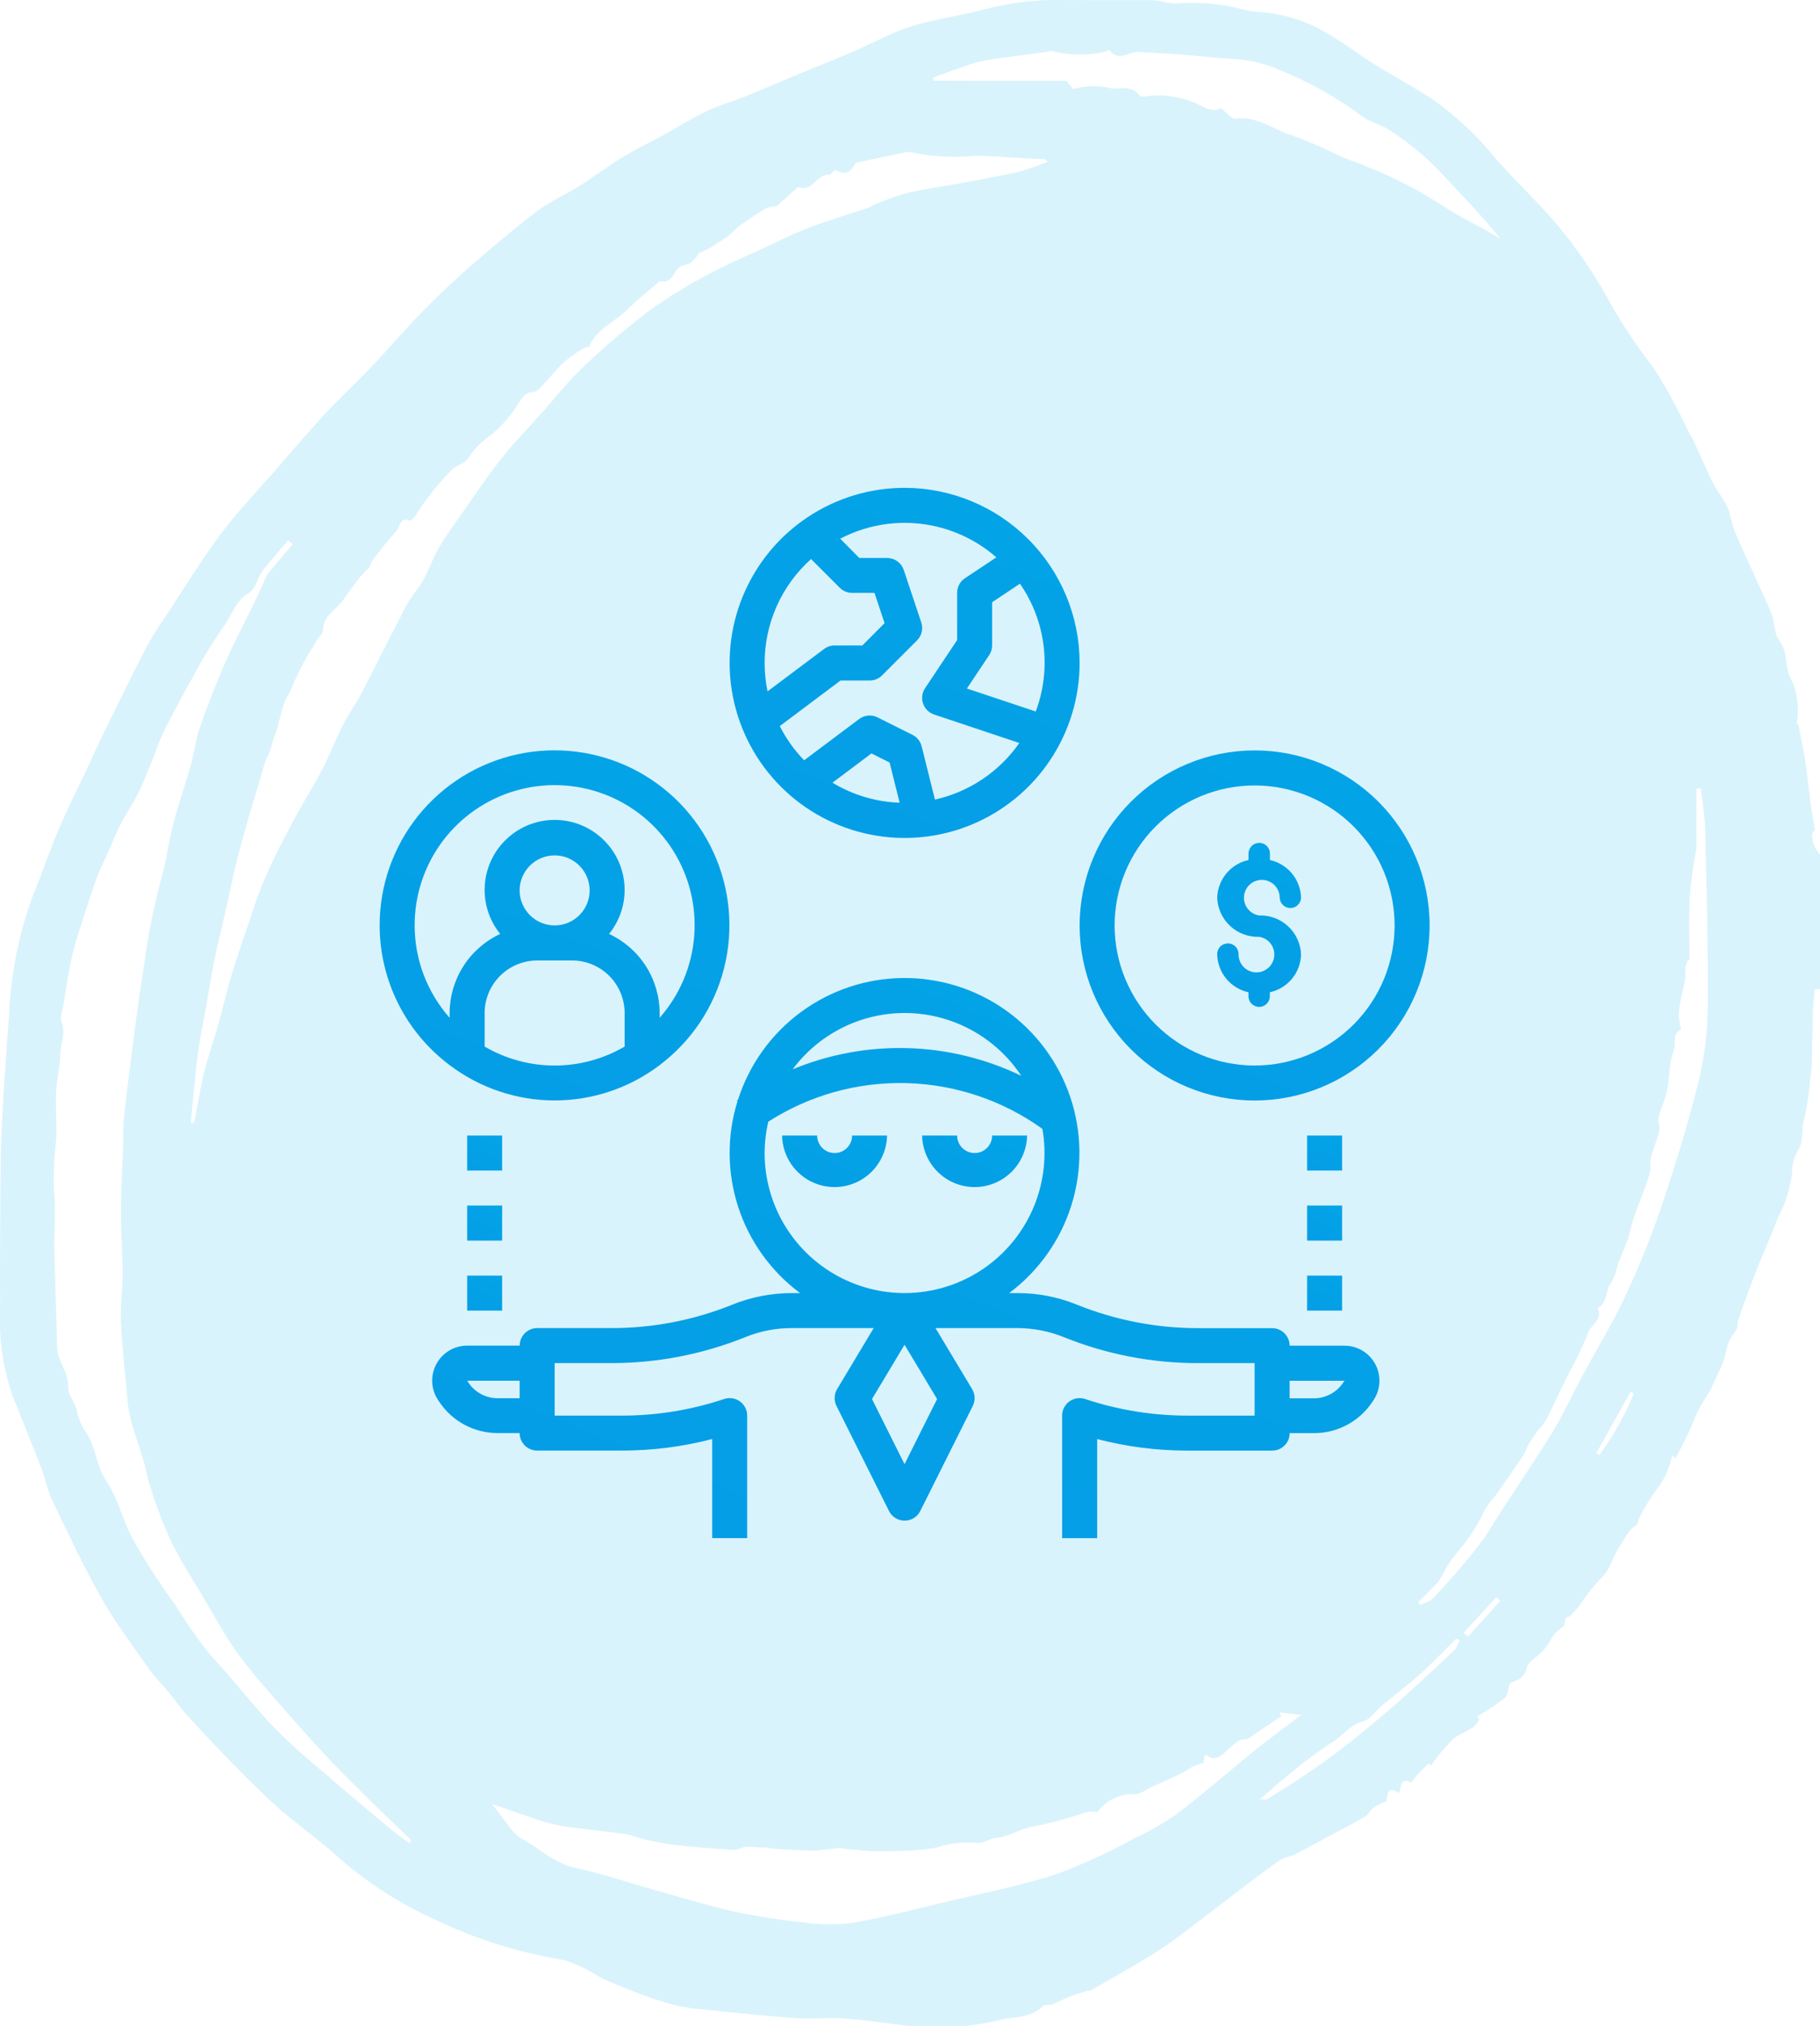 <svg xmlns="http://www.w3.org/2000/svg" xmlns:xlink="http://www.w3.org/1999/xlink" width="95.879" height="106.695" viewBox="0 0 95.879 106.695"><defs><linearGradient id="a" x1="-4.352" y1="-1.292" x2="1.763" y2="-2.111" gradientUnits="objectBoundingBox"><stop offset="0" stop-color="#0e80e2"></stop><stop offset="1" stop-color="#00ace8"></stop></linearGradient><clipPath id="n"><rect width="95.879" height="106.695" fill="#00ace8"></rect></clipPath><clipPath id="o"><path d="M45.77,19.285V19.6a2.092,2.092,0,0,0-1.647,1.988,2.139,2.139,0,0,0,2.209,2.056.942.942,0,1,1-1.084.933.563.563,0,1,0-1.125,0,2.091,2.091,0,0,0,1.647,1.987v.184a.563.563,0,1,0,1.125,0v-.184a2.091,2.091,0,0,0,1.646-1.987,2.14,2.14,0,0,0-2.209-2.058.942.942,0,1,1,1.084-.931.563.563,0,0,0,1.125,0A2.092,2.092,0,0,0,46.9,19.6v-.318a.563.563,0,1,0-1.125,0" fill="url(#a)"></path></clipPath><clipPath id="q"><path d="M24.89,34.11a.921.921,0,0,1-1.843,0H21.2a2.766,2.766,0,0,0,5.531,0Z" fill="url(#a)"></path></clipPath><clipPath id="s"><path d="M32.266,34.11a.922.922,0,0,1-1.844,0H28.578a2.766,2.766,0,0,0,5.531,0Z" fill="url(#a)"></path></clipPath><clipPath id="u"><path d="M4.679,47.12l-.067-.1H7.375v.922H6.212a1.843,1.843,0,0,1-1.533-.818m43.259-.1,2.888,0-.069.1a1.842,1.842,0,0,1-1.533.822H47.938Zm-22,.962,1.714-2.858,1.715,2.858-1.715,3.43ZM20.281,35.031a7.381,7.381,0,0,1,.194-1.653,12.856,12.856,0,0,1,14.439.38,7.372,7.372,0,1,1-14.633,1.273m7.375-7.375A7.373,7.373,0,0,1,33.8,30.962a14.745,14.745,0,0,0-12.043-.34,7.363,7.363,0,0,1,5.9-2.966m-8.778,4.57c-.019.014-.039.025-.059.039l.03.041a9.19,9.19,0,0,0,3.3,10.1H21.7a8.386,8.386,0,0,0-3.16.625,16.97,16.97,0,0,1-6.33,1.219H8.3a.922.922,0,0,0-.922.922H4.612a1.844,1.844,0,0,0-1.537,2.864l.069.1a3.678,3.678,0,0,0,3.068,1.641H7.375A.92.92,0,0,0,8.3,50.7h4.46a18.878,18.878,0,0,0,4.759-.608v5.219h1.843V48.859a.921.921,0,0,0-1.213-.875,17,17,0,0,1-5.389.875H9.219V46.094h2.993A18.924,18.924,0,0,0,19.3,44.712a6.414,6.414,0,0,1,2.4-.462h4.326L24.1,47.463a.923.923,0,0,0-.033.887l2.765,5.53a.921.921,0,0,0,1.649,0l2.766-5.53a.926.926,0,0,0-.034-.887L29.284,44.25h4.327a6.534,6.534,0,0,1,2.475.493A18.816,18.816,0,0,0,43.1,46.094h2.994v2.765H42.556a17.012,17.012,0,0,1-5.39-.875.922.922,0,0,0-1.213.875v6.454H37.8V50.094a18.878,18.878,0,0,0,4.759.608h4.46a.921.921,0,0,0,.922-.921h1.286a3.681,3.681,0,0,0,3.067-1.64l.067-.1a1.843,1.843,0,0,0-1.533-2.865H47.938a.922.922,0,0,0-.922-.922H43.1A17.094,17.094,0,0,1,36.692,43a8.262,8.262,0,0,0-3.081-.594h-.448a9.211,9.211,0,1,0-14.285-10.18" fill="url(#a)"></path></clipPath><clipPath id="w"><path d="M23.855,15.527l2.054-1.541.955.478.529,2.117a7.3,7.3,0,0,1-3.538-1.054m7.082-4.958,1.174-1.761a.925.925,0,0,0,.155-.511V6.025l1.465-.977a7.3,7.3,0,0,1,.833,6.73ZM20.281,9.218A7.347,7.347,0,0,1,22.727,3.75l1.512,1.511a.917.917,0,0,0,.651.271h1.179L26.6,7.126,25.43,8.3H23.969a.924.924,0,0,0-.554.184l-2.981,2.235a7.469,7.469,0,0,1-.153-1.5m3.982-6.54a7.325,7.325,0,0,1,8.225.982l-1.656,1.1a.923.923,0,0,0-.41.768V8.018L28.733,10.55a.923.923,0,0,0,.476,1.387l4.49,1.5a7.386,7.386,0,0,1-4.446,2.981l-.7-2.81a.929.929,0,0,0-.482-.6l-1.844-.921a.923.923,0,0,0-.965.087l-2.9,2.173a7.365,7.365,0,0,1-1.283-1.8l3.2-2.4h1.537a.921.921,0,0,0,.652-.27l1.843-1.843a.921.921,0,0,0,.222-.944l-.922-2.764a.92.92,0,0,0-.874-.631H25.272ZM27.656,0a9.219,9.219,0,1,0,9.219,9.218A9.23,9.23,0,0,0,27.656,0Z" fill="url(#a)"></path></clipPath><clipPath id="y"><path d="M5.531,29.424V27.656A2.771,2.771,0,0,1,8.3,24.89H10.14a2.769,2.769,0,0,1,2.766,2.766v1.768a7.305,7.305,0,0,1-7.375,0M7.375,21.2a1.844,1.844,0,1,1,1.844,1.844A1.846,1.846,0,0,1,7.375,21.2M1.844,23.047A7.375,7.375,0,1,1,14.75,27.909v-.253a4.6,4.6,0,0,0-2.663-4.163,3.688,3.688,0,1,0-5.737,0,4.606,4.606,0,0,0-2.663,4.163v.253a7.338,7.338,0,0,1-1.843-4.862M0,23.047A9.2,9.2,0,0,0,3.687,30.4v.019h.025a9.153,9.153,0,0,0,11.014,0h.024V30.4A9.213,9.213,0,1,0,0,23.047" fill="url(#a)"></path></clipPath><clipPath id="aa"><path d="M38.719,23.047a7.375,7.375,0,1,1,7.375,7.376,7.383,7.383,0,0,1-7.375-7.376m-1.844,0a9.219,9.219,0,1,0,9.219-9.22,9.229,9.229,0,0,0-9.219,9.22" fill="url(#a)"></path></clipPath><clipPath id="ac"><rect width="1.844" height="1.844" transform="translate(48.859 41.485)" fill="url(#a)"></rect></clipPath><clipPath id="ae"><rect width="1.844" height="1.844" transform="translate(48.859 37.797)" fill="url(#a)"></rect></clipPath><clipPath id="ag"><rect width="1.844" height="1.844" transform="translate(48.859 34.11)" fill="url(#a)"></rect></clipPath><clipPath id="ai"><rect width="1.843" height="1.844" transform="translate(4.61 41.485)" fill="url(#a)"></rect></clipPath><clipPath id="ak"><rect width="1.843" height="1.844" transform="translate(4.61 37.797)" fill="url(#a)"></rect></clipPath><clipPath id="am"><rect width="1.843" height="1.844" transform="translate(4.61 34.11)" fill="url(#a)"></rect></clipPath></defs><g transform="translate(-578 -1042.5)"><g transform="translate(578 1042.5)" opacity="0.15"><g clip-path="url(#n)"><path d="M95.612,43.689c-.066-.378-.125-.7-.179-1.027-.023-.141-.035-.282-.053-.423-.1-.755-.179-1.512-.294-2.264-.093-.6-.224-1.2-.343-1.8-.007-.034-.093-.068-.089-.087a3.945,3.945,0,0,0-.384-2.508c-.249-.594-.093-1.263-.529-1.83-.272-.355-.242-.929-.406-1.384-.184-.511-.43-1-.653-1.5-.43-.956-.881-1.9-1.287-2.87-.176-.418-.216-.893-.4-1.3-.2-.437-.523-.813-.738-1.243-.361-.719-.673-1.461-1.015-2.189-.1-.208-.229-.4-.333-.63-.254-.5-.49-1.008-.765-1.5a19.875,19.875,0,0,0-1.15-1.922,27.419,27.419,0,0,1-2.078-3.1A25.443,25.443,0,0,0,82.3,12.163c-1.095-1.364-2.411-2.548-3.559-3.874a16.453,16.453,0,0,0-3.192-3c-1.025-.688-2.122-1.266-3.17-1.919-.777-.485-1.5-1.054-2.294-1.514A7.969,7.969,0,0,0,66.352.635C65.756.613,65.17.384,64.572.3A10.621,10.621,0,0,0,62,.187c-.369.038-.884-.18-1.352-.18-1.563,0-3.125.005-4.689-.007a15.215,15.215,0,0,0-4.127.5c-1.255.34-2.565.494-3.8.881C46.981,1.707,46,2.261,44.987,2.7s-2.03.836-3.044,1.257c-.9.372-1.785.76-2.685,1.122-.67.27-1.374.464-2.024.775-.8.382-1.549.854-2.325,1.28-.7.382-1.415.722-2.09,1.135-.8.486-1.544,1.049-2.333,1.546-.711.447-1.5.786-2.165,1.288-1.16.875-2.272,1.818-3.37,2.773-.907.789-1.79,1.609-2.632,2.467-.952.97-1.835,2.009-2.772,2.995-.774.816-1.605,1.577-2.369,2.4-.887.955-1.733,1.947-2.589,2.93-1,1.145-2.054,2.247-2.96,3.459-1.041,1.394-1.95,2.886-2.909,4.34a17.579,17.579,0,0,0-1,1.6c-.788,1.53-1.543,3.078-2.3,4.623-.307.626-.588,1.264-.883,1.895C4.057,41.6,3.546,42.6,3.107,43.64c-.48,1.132-.869,2.3-1.343,3.438A20.87,20.87,0,0,0,.473,53.553Q.231,56.57.084,59.594C.021,60.895.029,62.2.019,63.5c-.013,1.726-.028,3.453-.013,5.18A12.88,12.88,0,0,0,.6,73.336c.518,1.329,1.062,2.649,1.575,3.98.221.573.332,1.193.6,1.742.823,1.717,1.631,3.448,2.568,5.1.731,1.292,1.634,2.489,2.487,3.709.3.431.686.8,1.022,1.211s.646.86,1.007,1.257q1.157,1.269,2.359,2.5c.742.757,1.49,1.51,2.273,2.222.641.583,1.339,1.1,2.011,1.651.39.319.795.622,1.165.963a20.393,20.393,0,0,0,5.073,3.336,24.955,24.955,0,0,0,6.971,2.213,8.115,8.115,0,0,1,1.917.919c.553.257,1.117.494,1.687.708a22.468,22.468,0,0,0,2.131.726,11.424,11.424,0,0,0,1.767.27c1.6.162,3.2.331,4.805.443.826.058,1.665-.049,2.491.013,1.117.083,2.227.256,3.339.391h3.011a13.94,13.94,0,0,0,1.71-.285c.787-.229,1.695-.084,2.353-.751.1-.1.353-.037.516-.1.306-.116.592-.281.9-.4s.613-.211.922-.309c.06-.019.14.011.192-.018.859-.49,1.72-.977,2.568-1.485.584-.35,1.171-.7,1.718-1.1,1.19-.875,2.354-1.787,3.531-2.679.712-.539,1.419-1.086,2.151-1.6a6.512,6.512,0,0,1,.763-.286c.739-.378,1.467-.78,2.2-1.174.514-.277,1.033-.545,1.536-.842.145-.086.223-.28.359-.39a1.944,1.944,0,0,1,.718-.384c.174-.217-.058-.925.7-.468.147-.249.013-.828.638-.556.046.02.221-.275.349-.412.19-.2.391-.4.588-.592l.117.127a9.592,9.592,0,0,1,1.168-1.408c.441-.37,1.123-.454,1.376-1.038l-.113-.135a16.359,16.359,0,0,0,1.451-.985c.165-.137.172-.463.274-.772.317-.144.75-.235.885-.816.071-.306.494-.528.749-.8a2.835,2.835,0,0,0,.44-.531,1.875,1.875,0,0,1,.731-.836c.1-.055.07-.333.163-.461.058-.08.238-.07.266-.174a5.334,5.334,0,0,0,.474-.53,9.431,9.431,0,0,1,1.154-1.45c.435-.427.576-1.138.944-1.655.256-.361.417-.815.846-1.056.091-.051.08-.259.15-.376a10.216,10.216,0,0,1,1.074-1.718,4.3,4.3,0,0,0,.671-1.621c.068.07.135.141.173.181.213-.414.435-.816.631-1.231.209-.441.379-.9.594-1.339.149-.3.346-.583.521-.873a2.236,2.236,0,0,0,.125-.219c.222-.486.461-.966.653-1.463.127-.327.156-.693.285-1.018.1-.241.3-.436.418-.672.069-.142.026-.335.081-.489.3-.841.6-1.682.924-2.513.376-.958.8-1.9,1.166-2.861a6.944,6.944,0,0,0,.745-2.341,2.265,2.265,0,0,1,.27-1.135c.39-.537.184-1.123.359-1.662a15.489,15.489,0,0,0,.332-2.235c.146-.873.062-1.757.125-2.611a14.713,14.713,0,0,1,.1-1.923c.01-.045.022-.123.042-.127a1.6,1.6,0,0,1,.258,0V45.033c-.475-.57-.545-1.181-.267-1.343M50.829,3.487a6.848,6.848,0,0,1,1.114-.313c1.062-.166,2.131-.3,3.2-.442.1-.014.21-.07.3-.043a5.817,5.817,0,0,0,2.838.015c.06-.011.158-.08.166-.068.478.649,1.035.07,1.55.1.712.043,1.425.078,2.136.132.978.074,1.954.187,2.933.241a7.059,7.059,0,0,1,2.369.588A19.378,19.378,0,0,1,71.7,6.082c.445.34,1.043.473,1.516.784a15.462,15.462,0,0,1,1.85,1.407c.629.565,1.195,1.2,1.776,1.817.752.8,1.491,1.606,2.2,2.491-.3-.182-.606-.369-.913-.545a25.12,25.12,0,0,1-2.536-1.459A21.353,21.353,0,0,0,72.063,8.8c-.461-.225-.965-.357-1.437-.559a23.409,23.409,0,0,0-2.553-1.107c-.983-.288-1.828-1.039-2.962-.878-.208.029-.469-.314-.805-.558-.422.229-.811,0-1.288-.254a5.576,5.576,0,0,0-1.763-.421,4.619,4.619,0,0,0-.919.062c-.1.005-.261.009-.3-.051-.4-.559-.977-.332-1.5-.38a3.734,3.734,0,0,0-1.964.032c-.054.024-.242-.254-.4-.428-2.3,0-4.643,0-6.991-.011a1,1,0,0,1-.017-.16c.582-.211,1.121-.418,1.667-.6M16.623,33.825c.1-.227.387-.421.39-.632.013-.807.74-1.093,1.1-1.639.269-.409.572-.8.87-1.185a6.5,6.5,0,0,1,.469-.48,1.819,1.819,0,0,1,.212-.435c.395-.515.8-1.025,1.229-1.51.192-.216.171-.759.72-.525.048.021.23-.17.288-.292a14.332,14.332,0,0,1,1.793-2.273c.17-.229.5-.337.748-.513a.97.97,0,0,0,.261-.266,3.946,3.946,0,0,1,1.084-1.106,6.622,6.622,0,0,0,1.444-1.6c.241-.351.375-.7.878-.726.17-.01.345-.215.486-.363.4-.417.755-.878,1.178-1.265a7.948,7.948,0,0,1,1.079-.732c.044-.028.162.008.174-.017.419-.968,1.414-1.341,2.1-2.033.465-.469.993-.873,1.492-1.308.045-.039.094-.131.121-.123.64.169.714-.45,1.043-.72.165-.135.447-.123.624-.251a2.537,2.537,0,0,0,.431-.52,4.065,4.065,0,0,0,.5-.221c.351-.21.7-.426,1.032-.667.211-.152.37-.376.582-.528q.68-.489,1.4-.93a1.991,1.991,0,0,1,.566-.109l1.04-.932c.03-.028.072-.089.085-.083.738.319.967-.664,1.6-.632.111.005.231-.162.362-.262.35.2.732.292.994-.256a.315.315,0,0,1,.2-.139c.795-.174,1.591-.341,2.388-.506a.775.775,0,0,1,.372-.039A11.05,11.05,0,0,0,51.44,8.2c1.192.034,2.378.15,3.569.174.034,0,.067.044.195.134a13.782,13.782,0,0,1-1.451.516c-.938.22-1.889.392-2.836.569-1.035.193-2.08.331-3.1.565a14.608,14.608,0,0,0-1.779.63c-.1.036-.184.114-.284.147-1.037.348-2.086.661-3.109,1.044-.753.282-1.474.649-2.2.987-1,.463-2.025.887-2.994,1.412a26.666,26.666,0,0,0-3.194,1.949,39.606,39.606,0,0,0-3.47,2.939c-.816.767-1.517,1.657-2.267,2.5-.7.787-1.443,1.547-2.1,2.374-.714.9-1.355,1.856-2.016,2.8-.439.624-.893,1.241-1.278,1.9-.32.544-.522,1.157-.829,1.71-.263.473-.647.88-.9,1.358-.8,1.516-1.55,3.056-2.342,4.575-.306.587-.7,1.127-1,1.716-.393.774-.7,1.593-1.1,2.361-.592,1.123-1.29,2.193-1.847,3.332a28.431,28.431,0,0,0-1.511,3.249c-.414,1.207-.828,2.428-1.225,3.646-.349,1.072-.6,2.176-.9,3.262-.227.8-.512,1.592-.713,2.4-.194.777-.311,1.573-.465,2.36-.023.117-.059.231-.089.347l-.161-.025c.188-1.649.274-3.318.594-4.941.324-1.642.545-3.3.949-4.941.379-1.538.67-3.12,1.082-4.662.407-1.522.878-3.026,1.318-4.526.089-.2.188-.388.26-.588s.1-.386.162-.577.141-.345.192-.523c.127-.444.215-.9.371-1.335.138-.38.408-.719.513-1.105a14.69,14.69,0,0,1,1.15-2.1M21.56,97.06c-.337-.252-.687-.489-1.01-.759-1.223-1.025-2.445-2.05-3.652-3.095a33.158,33.158,0,0,1-2.512-2.286c-1.152-1.227-2.18-2.571-3.335-3.8a25.232,25.232,0,0,1-1.814-2.605,32.163,32.163,0,0,1-2.226-3.442c-.547-.989-.789-2.162-1.414-3.088-.582-.864-.541-1.937-1.2-2.744a3.916,3.916,0,0,1-.39-1.112c-.137-.372-.437-.741-.42-1.1.035-.777-.557-1.338-.577-2.073-.046-1.7-.1-3.392-.148-5.088-.027-1.058.1-2.108-.025-3.179a19.125,19.125,0,0,1,.13-2.769c.024-.8-.047-1.606-.011-2.406.03-.671.209-1.337.223-2.008.011-.555.3-1.085.066-1.675-.1-.256.048-.617.1-.928.137-.824.254-1.653.432-2.468.138-.634.343-1.255.541-1.876.26-.814.53-1.627.818-2.432.132-.366.323-.712.481-1.069.243-.547.459-1.107.73-1.64.28-.55.638-1.061.915-1.612.263-.523.471-1.074.695-1.616s.418-1.133.679-1.674c.367-.765.783-1.506,1.182-2.256.1-.186.205-.369.313-.551a25.29,25.29,0,0,1,1.61-2.656c.46-.594.627-1.389,1.366-1.821.335-.2.464-.746.686-1.136l1.38-1.644.249.2-1.339,1.587c-.2.435-.384.875-.591,1.3-.542,1.123-1.127,2.225-1.63,3.365-.488,1.107-.926,2.239-1.324,3.381-.224.643-.3,1.336-.482,1.994-.288,1.027-.642,2.035-.916,3.065-.2.767-.32,1.557-.49,2.333-.095.431-.23.854-.331,1.285-.152.649-.308,1.3-.43,1.954-.129.686-.221,1.378-.326,2.068-.092.6-.189,1.2-.27,1.807q-.216,1.589-.416,3.18c-.125.995-.256,1.99-.355,2.988-.048.482-.021.972-.037,1.457-.038,1.135-.111,2.271-.114,3.406,0,1.1.085,2.192.088,3.288,0,.812-.127,1.627-.09,2.436.058,1.295.2,2.587.318,3.879a8.012,8.012,0,0,0,.2,1.333c.2.74.466,1.461.684,2.2.138.462.205.946.364,1.4A24.846,24.846,0,0,0,9,81.147c.512,1.045,1.152,2.029,1.746,3.034.524.888,1.021,1.795,1.6,2.644A23.839,23.839,0,0,0,14,88.9c.955,1.109,1.922,2.209,2.913,3.286.732.8,1.5,1.56,2.271,2.323.815.809,1.649,1.6,2.474,2.4-.033.052-.067.1-.1.154m42.668-3.326c-.8.651-1.586,1.331-2.428,1.927a13.945,13.945,0,0,1-1.931,1.087,32.531,32.531,0,0,1-4.147,1.924c-1.987.644-4.053,1.048-6.09,1.534-1.617.385-3.231.807-4.868,1.074a10.348,10.348,0,0,1-2.608-.066c-.941-.089-1.877-.253-2.809-.416-.608-.107-1.211-.254-1.809-.414-1.054-.282-2.1-.585-3.154-.883-1.343-.381-2.67-.842-4.033-1.127-1.163-.243-1.954-1.076-2.94-1.589a2.531,2.531,0,0,1-.649-.7c-.26-.317-.5-.65-.836-1.083.922.317,1.733.606,2.552.874a8.431,8.431,0,0,0,1.075.273c.384.073.776.108,1.164.156.769.1,1.54.181,2.306.288.206.028.4.137.606.183a16.447,16.447,0,0,0,1.691.352c1.111.13,2.227.217,3.342.294.188.013.382-.135.579-.163a3.282,3.282,0,0,1,.575.017c.2.009.4.011.6.027.182.015.361.053.542.068.257.021.515.032.773.042.42.016.842.052,1.261.036s.821-.1,1.233-.133a2.177,2.177,0,0,1,.343.053c.547.045,1.094.11,1.642.119.641.011,1.284-.017,1.924-.052a10.087,10.087,0,0,0,1.2-.142,5.266,5.266,0,0,1,2.145-.246c.27.059.626-.222,1.018-.262.709-.071,1.378-.558,2.086-.626a21.493,21.493,0,0,0,2.679-.741,2.831,2.831,0,0,1,.552-.005,2.32,2.32,0,0,1,1.955-.93c.307.015.629-.254.944-.4.492-.222.988-.439,1.475-.673.231-.111.438-.267.666-.383a5.293,5.293,0,0,1,.563-.207c0-.006.015-.177.028-.341.057-.022.113-.06.129-.048.4.322.693.078.986-.176a5.061,5.061,0,0,1,.736-.608c.146-.084.378-.015.475-.1l1.731-1.171-.085-.193,1.136.123c-.89.678-1.6,1.2-2.3,1.753s-1.345,1.114-2.023,1.664m12.418-6.851c-1,.944-2.01,1.883-3.041,2.8-.8.705-1.618,1.384-2.451,2.047-.669.531-1.359,1.038-2.063,1.522-.764.525-1.554,1.013-2.338,1.509-.059.037-.162,0-.379,0,.618-.529,1.135-1,1.683-1.433a22.9,22.9,0,0,1,2.159-1.591c.539-.329.889-.893,1.571-1.07.4-.1.693-.571,1.045-.864.662-.55,1.352-1.068,1.991-1.643.658-.593,1.268-1.239,1.9-1.862l.16.082a1.585,1.585,0,0,1-.238.5m.677-.683-.213-.2,1.724-1.885.209.192L77.322,86.2m6.945-9.578-.168-.1,1.8-3.234.177.1a16.085,16.085,0,0,1-1.813,3.231m5.692-23.207a16.932,16.932,0,0,1-.572,3.925c-.532,2.089-1.166,4.156-1.86,6.2a45.567,45.567,0,0,1-1.883,4.682c-.686,1.465-1.536,2.852-2.3,4.278-.529.981-.989,2-1.575,2.95-1.147,1.854-2.4,3.645-3.534,5.5a37.3,37.3,0,0,1-2.705,3.187c-.15.195-.467.261-.706.387l-.107-.149c.361-.366.746-.712,1.074-1.1a8.521,8.521,0,0,0,.461-.815c.2-.309.442-.6.671-.892a9.1,9.1,0,0,0,1.3-2.054,4.351,4.351,0,0,1,.543-.718c.493-.7.984-1.4,1.461-2.112.138-.205.209-.455.337-.669s.3-.432.45-.688a3.206,3.206,0,0,0,.436-.534c.331-.642.625-1.3.944-1.95.254-.516.533-1.019.784-1.536.189-.388.355-.787.524-1.185s.764-.657.455-1.239c.568-.277.4-.956.753-1.373a3.082,3.082,0,0,0,.312-.883c.171-.454.374-.9.533-1.355.129-.372.19-.768.319-1.14.267-.765.581-1.516.83-2.287.088-.272,0-.6.074-.878.121-.486.327-.95.442-1.437.05-.209-.1-.465-.049-.673.115-.469.34-.913.444-1.384.109-.494.117-1.008.192-1.51a4.083,4.083,0,0,1,.182-.651c.117-.358-.118-.83.347-1.078.021-.011.025-.086.013-.124-.3-.944.166-1.818.244-2.726.012-.137-.024-.28,0-.416a2.733,2.733,0,0,1,.133-.416l.08-.023c0-1.043-.039-2.088.011-3.128a20.425,20.425,0,0,1,.354-2.71V41.527l.239-.011c.08.754.213,1.506.229,2.261.07,3.212.166,6.426.126,9.638" transform="translate(0 0)" fill="#00ace8"></path></g></g><g transform="translate(598 1068.191)"><g clip-path="url(#o)"><rect width="9.656" height="8.035" transform="translate(40.475 25.288) rotate(-60.945)" fill="url(#a)"></rect></g><g clip-path="url(#q)"><rect width="5.104" height="6.178" transform="translate(20.029 36.223) rotate(-60.945)" fill="url(#a)"></rect></g><g clip-path="url(#s)"><rect width="5.104" height="6.178" transform="translate(27.404 36.223) rotate(-60.945)" fill="url(#a)"></rect></g><g clip-path="url(#u)"><rect width="50.122" height="58.129" transform="translate(-9.861 48.355) rotate(-60.945)" fill="url(#a)"></rect></g><g clip-path="url(#w)"><rect width="25.071" height="25.072" transform="translate(10.61 14.089) rotate(-60.945)" fill="url(#a)"></rect></g><g clip-path="url(#y)"><rect width="25.072" height="25.071" transform="translate(-7.827 27.917) rotate(-60.945)" fill="url(#a)"></rect></g><g clip-path="url(#aa)"><rect width="25.072" height="25.071" transform="translate(29.048 27.917) rotate(-60.945)" fill="url(#a)"></rect></g><g clip-path="url(#ac)"><rect width="2.507" height="2.507" transform="translate(48.076 42.894) rotate(-60.945)" fill="url(#a)"></rect></g><g clip-path="url(#ae)"><rect width="2.507" height="2.507" transform="matrix(0.486, -0.874, 0.874, 0.486, 48.076, 39.206)" fill="url(#a)"></rect></g><g clip-path="url(#ag)"><rect width="2.507" height="2.507" transform="matrix(0.486, -0.874, 0.874, 0.486, 48.076, 35.519)" fill="url(#a)"></rect></g><g clip-path="url(#ai)"><rect width="2.507" height="2.507" transform="matrix(0.486, -0.874, 0.874, 0.486, 3.827, 42.894)" fill="url(#a)"></rect></g><g clip-path="url(#ak)"><rect width="2.507" height="2.507" transform="translate(3.827 39.206) rotate(-60.945)" fill="url(#a)"></rect></g><g clip-path="url(#am)"><rect width="2.507" height="2.507" transform="translate(3.827 35.519) rotate(-60.945)" fill="url(#a)"></rect></g></g></g></svg>